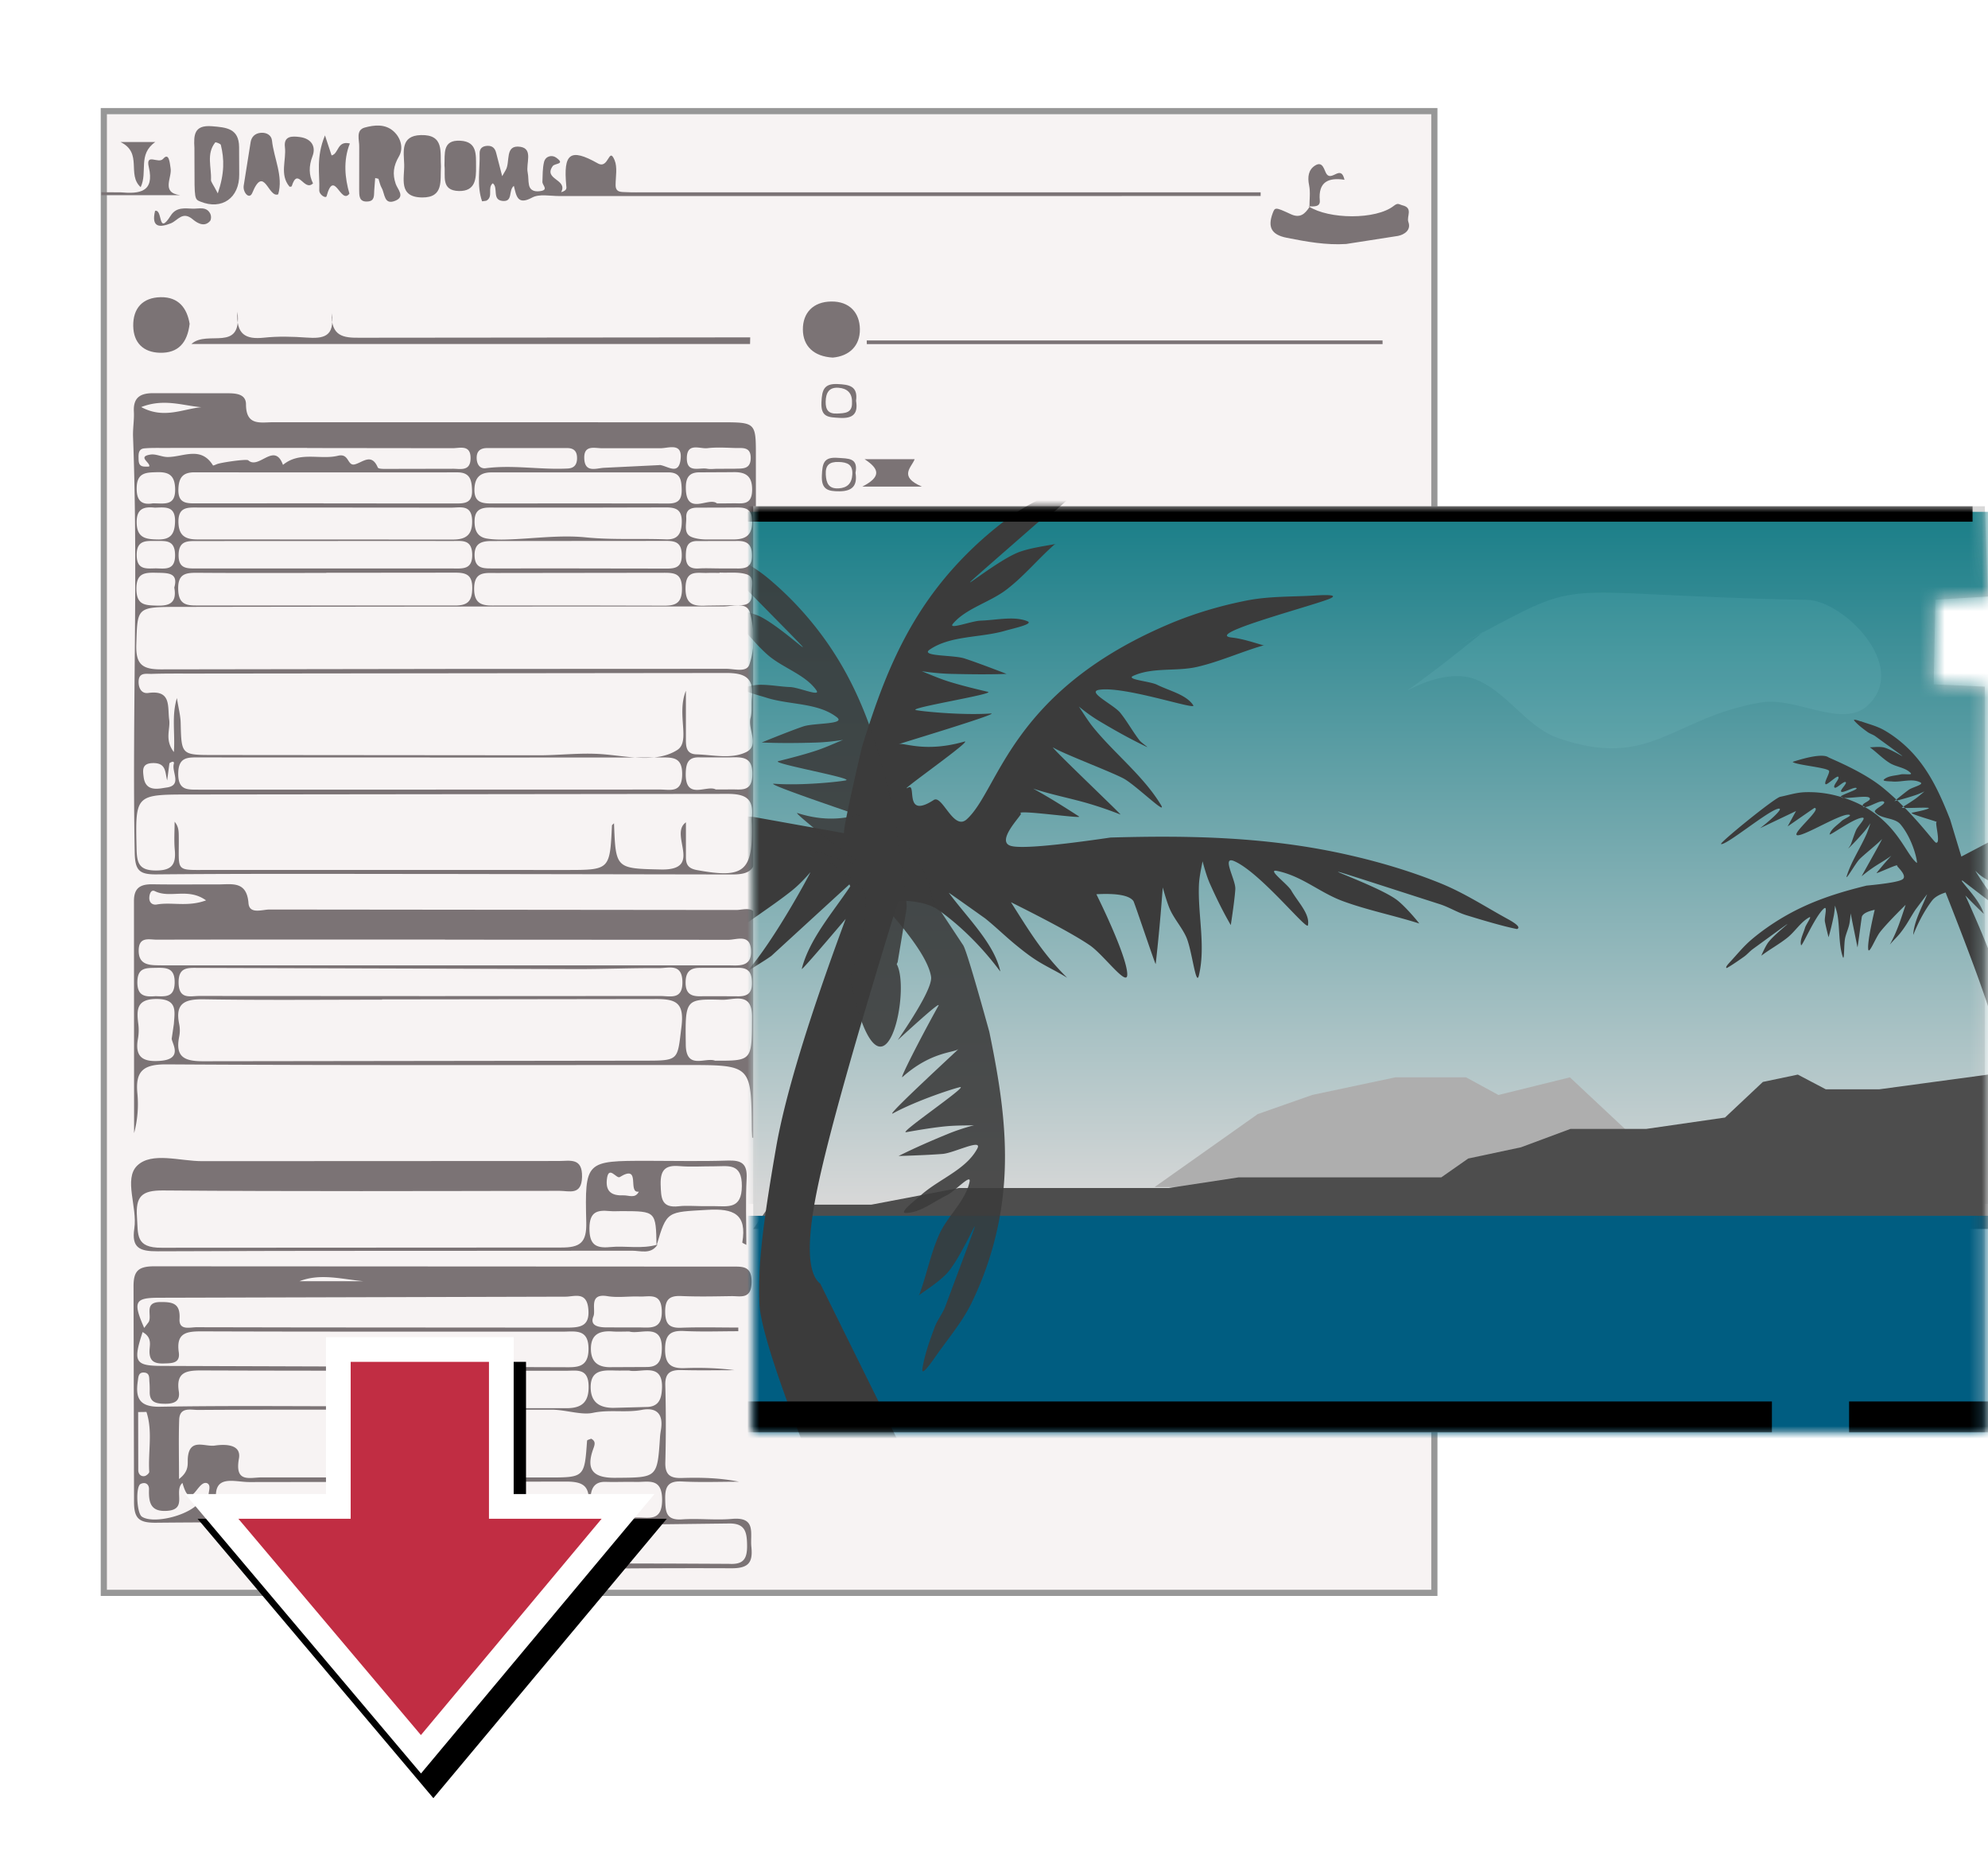 <svg xmlns="http://www.w3.org/2000/svg" xmlns:xlink="http://www.w3.org/1999/xlink" width="161" height="150" xmlns:v="https://vecta.io/nano"><style><![CDATA[.B{mask:url(#F)}]]></style><defs><filter x="-7.3%" y="-7.5%" width="114.7%" height="115.0%" id="A"><feOffset dx="2" dy="2" in="SourceAlpha"/><feGaussianBlur stdDeviation="1"/><feColorMatrix values="0 0 0 0 0 0 0 0 0 0 0 0 0 0 0 0 0 0 0.5 0" result="C"/><feMerge><feMergeNode in="C"/><feMergeNode in="SourceGraphic"/></feMerge></filter><path id="B" d="M35.6 101.29V114H47l-18.903 22.628L9 114h11.4V101.29z"/><filter x="-15.8%" y="-14.1%" width="136.8%" height="139.6%" id="C"><feOffset dx="1" dy="2" in="SourceAlpha"/><feGaussianBlur stdDeviation="2"/><feComposite in2="SourceAlpha" operator="out"/><feColorMatrix values="0 0 0 0 0 0 0 0 0 0 0 0 0 0 0 0 0 0 0.5 0"/></filter><path id="D" d="M0 0h99.74l.26 7.31-4.258.255-.14 6.86 4.138.186V75H0z"/><linearGradient x1="50%" y1="0%" x2="50%" y2="100%" id="E"><stop stop-color="#197e88" offset="0%"/><stop stop-color="#d8d8d8" offset="100%"/></linearGradient></defs><g transform="translate(6 7)" fill="none" fill-rule="evenodd"><g filter="url(#A)"><path stroke="#979797" stroke-width=".5" fill="#f7f3f3" d="M.408 0h107.755v120H.408z"/><g fill="#7b7375"><path d="M8.31 23.977c-1.496-.118-3.03-.732-4.874-.01 1.83.988 3.352.154 4.874.01h0zM5.537 54.2c-.18-.658-.054-1.452-1.22-1.398-.842.04-.75.597-.684 1.125.157 1.25 1.232.94 1.872.85 1.258-.177.39-1.25.57-1.905.052-.2-.075-.25-.353-.063l-.185 1.4zM4.61 37.03c.767.013 1.602.195 1.567-1.133-.03-1.154-.73-1.087-1.487-1.086-.82.001-1.642-.116-1.62 1.173.02 1.17.752 1.064 1.54 1.046h0zm-.056-4.915c-.86-.092-1.505.033-1.486 1.214.02 1.256.76 1.345 1.712 1.362 1.033.02 1.373-.437 1.396-1.447.03-1.28-.774-1.158-1.622-1.13h0zm1.562 6.468c.343-1.207-.51-1.176-1.4-1.196-.956-.022-1.684-.024-1.67 1.327.016 1.34.76 1.3 1.7 1.334.996.026 1.59-.236 1.368-1.466h0zm-1.742-6.817c.922-.01 1.85.253 1.81-1.188-.032-1.102-.524-1.364-1.478-1.336-.845.025-1.59.017-1.634 1.2-.04 1.062.356 1.485 1.304 1.323h0zm45.703-2.8l1.42-.005c.587-.03 1.28.092 1.3-.845.018-.972-.693-.817-1.274-.834-.743-.022-1.496-.073-2.23.014-.62.073-1.655-.486-1.67.797-.015 1.258 1.01.75 1.644.868.26.05.54.008.8.005h0zm.116 8.07l1.403.002c.73.022 1.304-.053 1.307-1.034.003-.875-.36-1.208-1.19-1.193l-3.207.006c-.84-.016-.95.474-.965 1.164-.016.77.274 1.104 1.048 1.057.533-.032 1.07-.006 1.604-.003h0zm-4.765-8.38c.656.083 1.527.863 1.688-.438.18-1.453-1.035-.886-1.687-.918h-4.64c-.593.016-1.502-.316-1.472.803.033 1.246.986.802 1.648.78l4.464-.217zm4.636 3.114l1.158-.004c.744-.05 1.664.28 1.69-1.065.022-1.22-.587-1.498-1.618-1.46l-2.62.013c-.88-.013-1.14.452-1.13 1.268.022 2.327 1.85.684 2.52 1.247h0zm-.1 23.166l1.17-.002c.827-.034 1.764.276 1.8-1.184.037-1.482-.82-1.437-1.818-1.412h-2.428c-.894-.04-1.12.387-1.15 1.222-.088 2.326 1.698.976 2.424 1.375h0zm-.537-20.246l1.81.001c.978.012 1.683-.188 1.684-1.433.001-1.28-.815-1.155-1.626-1.153l-2.818.008c-.54-.001-.927.173-.9.792.026.575-.25 1.334.468 1.6.607.225 1.314.18 1.382.187h0zm.85 2.678l-.002.03c-.335 0-.67-.01-1.004.002-.823.026-1.727-.272-1.752 1.186-.025 1.403.668 1.516 1.728 1.46l2.81-.038c.566-.013.866-.336.824-.896s.315-1.36-.415-1.598c-.675-.22-1.456-.1-2.2-.145h0zM34.897 27.286c-1.146 0-2.292-.001-3.438.001-.568.001-.88.254-.854.857.02.48.277.835.73.776 2.22-.29 4.433.14 6.65.023.474-.024.724-.276.746-.762.026-.57-.196-.895-.8-.893-1.01.002-2.022.001-3.033-.002h0zm-18.018-.01c-3.925 0-7.85-.001-11.776.001-.473 0-.95-.007-1.42.036-.448.04-.47.413-.462.75.007.33-.01.708.482.724.135.004.38.013.388-.023.072-.318-.987-.784.1-.95.436-.067.913.195 1.373.198 1.272.008 2.705-.916 3.688.684.012.02.208-.06.3-.1.27-.13 2.415-.444 2.556-.316.858.782 2.116-1.536 2.81.37 1.355-1.126 3.007-.39 4.45-.74.936-.228.738.864 1.377.695.632-.167 1.347-.933 1.848.252.063.15.63.115.962.117l5.075-.01c.608-.013 1.468.26 1.48-.844.012-1.144-.876-.818-1.468-.822l-11.776-.014zm22.023 9.76l7.077.01c.804.01 1.242-.157 1.234-1.106-.01-.925-.427-1.138-1.234-1.134l-14.127.01c-.85-.002-1.453.17-1.416 1.218.035.99.68 1.003 1.392 1.002l7.074-.002zm.06-4.927c-2.434 0-4.868.004-7.302-.003-.693-.002-1.19.186-1.223.998-.03.756.16 1.374.996 1.513.53.088 1.08.092 1.62.076 2.132-.066 4.286-.384 6.39-.173 2.17.217 4.32.078 6.476.163.954.038 1.268-.435 1.295-1.37.03-1.05-.466-1.23-1.354-1.217l-6.897.015zm.01-.34l7.092.008c.91.018 1.167-.343 1.142-1.194-.023-.775-.145-1.327-1.087-1.326l-14.32.002c-.902 0-1.35.4-1.376 1.356-.03 1.095.63 1.165 1.45 1.16l7.098-.006zm-.21 8.268l6.876.014c1.034.02 1.607-.15 1.592-1.416-.015-1.21-.616-1.252-1.518-1.247l-13.543.017c-.89 0-1.758-.138-1.77 1.25-.013 1.48.917 1.387 1.89 1.384l6.473-.002zm-20.488-3l10.367.002c.827.001 1.64.12 1.6-1.177-.044-1.173-.808-1.05-1.54-1.05-6.91-.003-13.822.001-20.733.005-.763 0-1.482-.042-1.504 1.103-.022 1.155.67 1.12 1.455 1.118l10.367-.002zm.113-4.932c-3.444 0-6.89.003-10.334-.002-.837-.002-1.627-.078-1.603 1.19.02 1.108.588 1.395 1.528 1.395l20.668.01c1.07.002 1.615-.352 1.59-1.53-.03-1.347-.967-1.05-1.716-1.055l-10.13-.008zm-.19-.346v.01l10.742.006c.755.003 1.32-.072 1.29-1.062-.026-.845-.164-1.46-1.196-1.458a8804.52 8804.52 0 0 1-21.282-.003c-.948-.002-1.276.432-1.304 1.367-.033 1.114.593 1.153 1.415 1.148L18.2 31.76zm.213 5.64c-3.443 0-6.887.016-10.33-.01-.968-.007-1.69.008-1.65 1.347.035 1.154.584 1.312 1.52 1.3l20.86.004c1.023.004 1.42-.308 1.436-1.387.017-1.188-.582-1.284-1.51-1.276l-10.33.01zm8.406 14.944c-6.226 0-12.452.004-18.678-.004-.923-.001-1.694-.058-1.704 1.313-.01 1.396.782 1.29 1.695 1.3l37.333-.01c.82 0 1.75.305 1.783-1.18s-.782-1.42-1.79-1.417l-18.638.008zm1.248-7.168l22.754-.01c.648-.002 1.64.324 1.87-.347.462-1.34.425-2.856.046-4.198-.263-.93-1.427-.502-2.184-.503-14.693-.007-29.387.012-44.08.033-3.43.005-3.334.022-3.432 3.042-.053 1.637.5 2.033 2.07 2.018l22.957-.034zm19.486 12.418L47.55 60.4c-.007.624.196.936.896 1.064 3.79.7 4.522.123 4.453-3.658-.004-.203-.03-.41-.007-.61.162-1.506-.49-1.908-1.988-1.902l-43.682.05c-4.292.005-4.26.036-4.16 4.433.026 1.128.213 1.716 1.553 1.722 1.32.005 1.648-.504 1.54-1.677-.07-.752-.013-1.515-.013-2.273.336.4.33.797.336 1.193.04 2.986-.422 2.704 2.705 2.71l28.65.004c3.556 0 3.556 0 3.727-3.6.002-.047.08-.09.167-.184.138 3.673.138 3.668 3.8 3.745 3.5.074.61-2.843 2.03-3.824h0zm-.002-10.637v3.8c-.001.627-.023 1.308.844 1.336 1.348.042 2.804.402 4.014-.17 1.153-.547.13-1.847.38-2.787.136-.5.048-1.076.106-1.612.172-1.58-.493-2.025-2.08-2.02L7.54 45.55c-1.083 0-2.167-.01-3.25.025-.427.014-1.032-.152-1.064.586-.023.53.212 1.04.784.96 1.896-.263 1.546 1.116 1.693 2.173.107.767-.393 1.605.378 2.613.114-1.565-.2-2.873.245-4.372.133.84.292 1.42.306 2.005.062 2.603.047 2.605 2.706 2.606l26.2.023c1.724.01 3.428-.22 5.175-.094 2.054.148 4.413.76 6.138-.338 1.088-.693-.075-2.866.692-4.784h0zM27.853 61.78c-7.723 0-15.447-.036-23.17.033-1.4.013-1.745-.308-1.773-1.764-.212-11.225.293-22.453-.135-33.676-.026-.675.103-1.356.067-2.03-.064-1.2.578-1.515 1.63-1.5l5.894.006c.708-.002 1.556.037 1.556.9.002 1.773 1.19 1.445 2.23 1.446l36.167.005c2.93 0 2.9-.01 2.896 2.853l.015 31.717c.01 1.568-.36 2.07-2.005 2.05l-23.372-.04z"/><path d="M16.258 94.76h5.16c-1.735-.16-3.466-.66-5.16 0m-12.4 10.588l-.67.01.01 4.716c.003.28.193.527.512.47.148-.027.384-.236.377-.35-.105-1.613.295-3.27-.228-4.847m38.916-6.844l1.005.001c.954.02 1.857.16 1.814-1.358-.042-1.486-1.003-1.113-1.8-1.144-.87-.033-1.76.11-2.6-.03-1.56-.258-.912 1.09-1.134 1.63-.333.806.478.902 1.116.9l1.61.002m.15 3.49c-.498 0-.835.01-1.17-.002-.998-.032-1.946-.013-1.93 1.38.015 1.223.75 1.643 1.833 1.646l2.818-.075c.67-.053 1.013-.417 1.098-1.176.294-2.613-1.665-1.528-2.65-1.775m.03-3.156c-.54 0-.947.025-1.35-.005-1.013-.075-1.75.195-1.76 1.376-.01 1.113.598 1.552 1.667 1.516l2.83-.013c.818.005 1.163-.344 1.232-1.207.2-2.487-1.67-1.4-2.62-1.666m-.423 15.066l.93-.002c.984-.056 2.15.424 2.15-1.434-.001-1.838-1.14-1.424-2.142-1.45-.806-.022-1.614.022-2.42-.006-.887-.03-1.186.49-1.228 1.25-.132 2.396 1.702 1.417 2.7 1.642m4.254 3.727l4.24.02c1.164.07 1.49-.37 1.478-1.5-.013-1.118-.176-1.802-1.507-1.767l-8.478.102c-2.022.04-.227 1.67-.945 2.453-.52.567.483.674.972.682l4.24.01M3.678 98.545l.364-.48c.293-.543-.416-1.605.933-1.617 1.01-.01 1.64.098 1.565 1.373-.055.963.856.662 1.387.668l8.74.016 21.14.014c1.154.005 2.004-.06 1.83-1.588-.156-1.356-1.143-.918-1.84-.918L4.874 96.1c-1.948.004-2.133.305-1.196 2.447m4.605 13.936c.194 1.003.683 1.467 1.643 1.463l28.464-.03c.817.001 1.19-.22 1.27-1.122.135-1.47-.464-1.814-1.846-1.805l-25.618.038c-1.25.003-3.03-.712-2.66 1.67-1.276-.134-.17-1.282-.762-1.577-.806-.297-1.304 2.42-1.998-.024-.737.654.44 2.12-1.196 2.258-1.396.117-1.545-.672-1.513-1.743.012-.406-.296-.62-.678-.43-.42.2-.316 2.366.1 2.648.95.642 4.077-.127 4.792-1.347m-4.73-13.608c-.8 2.446-.62 2.74 1.61 2.748l32.452.104c1.036.003 2.045.106 2.048-1.482.003-1.653-1.085-1.4-2.072-1.4-9.737-.005-19.474.012-29.21-.022-1.25-.004-2.134.096-1.9 1.7.127.91-.582.88-1.21.9-.7.02-1.168-.132-1.162-.992.004-.484.24-1.1-.546-1.544m17.65 6.004v.152l16.664.003c1.247.002 1.83-.49 1.793-1.836-.038-1.432-.983-1.197-1.826-1.197-9.822-.008-19.644.01-29.467-.026-1.26-.005-2.14.11-1.895 1.696.13.836-.422 1.012-1.13 1.003-.67-.008-1.235-.09-1.226-.95.003-.27.001-.543-.023-.812-.028-.315.048-.73-.424-.765-.48-.037-.47.373-.518.695-.202 1.386.138 2.102 1.8 2.073 5.415-.095 10.832-.036 16.248-.036M6.5 110.78c.862-.664.67-1.238.713-1.723.14-1.628 1.39-.867 2.18-.984.873-.13 2.164-.104 1.957 1.05-.36 2.007.886 1.526 1.866 1.527l23.148.007c2.973 0 2.97 0 3.18-2.978.004-.063.213-.11.33-.163.4.204.293.49.17.828-.602 1.67-.036 2.35 1.768 2.34 3.42-.025 3.42.038 3.64-3.304.013-.202.046-.402.078-.602.198-1.238-.325-1.83-1.563-1.595-1.307.247-2.614-.047-3.97.242-.918.196-2.188-.256-3.316-.258l-15.838-.002c-4.264.001-8.528-.007-12.792.022-.604.004-1.5-.272-1.54.792-.052 1.494-.013 2.99-.013 4.803m45.294-11.97c-1.47 0-2.943.056-4.41-.018-1.148-.058-1.523.36-1.52 1.51.002 1.193.497 1.536 1.583 1.497 1.35-.05 2.704-.01 4.057.167-1.422 0-2.845.03-4.266-.01-.89-.025-1.387.18-1.356 1.226a116.7 116.7 0 0 1 .002 6.257c-.025 1.002.402 1.286 1.33 1.257 1.545-.048 3.093-.013 4.64.302-1.543 0-3.1.06-4.63-.02-1.117-.058-1.373.42-1.35 1.43.024.975.024 1.733 1.36 1.64 1.347-.094 2.716.08 4.06-.04 1.987-.176 1.447 1.2 1.558 2.26.132 1.254-.206 1.747-1.62 1.74-6.496-.028-12.994.036-19.49.162-1.575.03-2.307-.422-2.018-2.048.283-1.598-.49-1.88-1.933-1.868-7.72.065-15.44-.01-23.158.065-1.44.014-1.792-.386-1.776-1.798l-.04-17.248c-.016-1.284.313-1.723 1.68-1.72l46.722.023c.937-.001 1.686-.076 1.652 1.3-.033 1.377-.9 1.08-1.645 1.092-1.354.02-2.7.052-4.062-.008-.962-.043-1.298.3-1.292 1.27.007.955.296 1.335 1.277 1.298 1.547-.058 3.097-.015 4.645-.015v.287"/><path d="M8.687 63.918c-1.467-1.05-2.902-.134-4.14-.744-.3-.15-.43.184-.453.48-.036.448.253.66.604.598 1.218-.216 2.493.218 3.99-.334m-4.046 7.76c.804.032 1.473.08 1.502-1.07.03-1.248-.678-1.24-1.543-1.224-.77.015-1.445-.03-1.475 1.1-.033 1.244.687 1.258 1.516 1.19m45.573.007l1.41.004c.762.03 1.28-.118 1.274-1.08-.006-.847-.277-1.248-1.155-1.222l-3.024.003c-.838-.016-1.196.328-1.196 1.202 0 .945.51 1.122 1.278 1.095l1.41-.003m-44.3 3.395l.17-1.16c.067-1 .303-1.99-1.354-2.01-1.685-.02-1.676.867-1.524 2.055a4.02 4.02 0 0 1-.036 1.185c-.262 1.5.442 1.873 1.805 1.77 1.98-.148.853-1.54.938-1.842m44.018 1.83c3.013.004 2.96.004 2.976-3.564.008-2.055-1.47-1.344-2.43-1.37-3.002-.083-2.984-.036-2.936 3.644.028 2.09 1.632.96 2.4 1.3M26.814 71.67l18.652-.007c.813-.002 1.83.345 1.8-1.16s-1.103-1.092-1.876-1.098c-2.228-.015-4.456.082-6.684.078l-30.662-.096c-.842-.002-1.598-.077-1.58 1.207.02 1.383.946 1.064 1.678 1.066l18.682.01m1.215-4.58c-7.784 0-15.568-.006-23.35.01-.605.001-1.438-.277-1.457.856-.018 1.064.666 1.203 1.468 1.218.8.016 1.62.006 2.43.007h43.834c.824-.001 1.925.19 1.862-1.21-.062-1.378-1.175-.857-1.84-.86L28.03 67.1m-5.09 4.86c-4.808 0-9.617.05-14.423-.03-1.52-.024-2.357.29-2.006 2.002a2.54 2.54 0 0 1 .006.997c-.343 1.667.393 2.025 1.965 2.018L44.18 76.9c2.853 0 2.67-.024 3.01-2.756.246-1.986-.484-2.25-2.176-2.234l-22.073.03m29.978 11.2c-.012-.233-.03-.467-.033-.7-.044-5.2-.044-5.187-5.342-5.187-14.015-.001-28.03.033-42.044-.053-1.865-.012-2.55.515-2.374 2.342.102 1.068.02 2.154-.267 3.23l-.01-18.796c-.004-1.11.562-1.376 1.527-1.36 1.76.03 3.52.003 5.28.01 1.118.003 2.326-.308 2.468 1.518.072.928 1.11.513 1.708.515l37.777.038c.628.004 1.64-.434 1.64.843l.004 17.598-.334.003"/><path d="M42.183 86.33c-.267.147-.912-1.023-1.038.208-.107 1.044.49 1.303 1.347 1.27.427-.017.95.29 1.246-.3-.97.166.24-2.293-1.555-1.176m6.62 2.35h1.013c1.134.003 2.25.27 2.263-1.622.013-1.912-1.127-1.6-2.242-1.604-.945-.004-1.896.063-2.834-.017-1.164-.1-1.53.36-1.5 1.502.036 1.055.036 1.92 1.47 1.75.6-.07 1.214-.012 1.822-.01m-3.557 3.137c-.533.793-1.355.472-2.05.473-12.804.02-25.608-.01-38.41.047-1.446.006-2.142-.25-1.9-1.85.26-1.73-.875-4.01.232-5.086 1.174-1.143 3.476-.356 5.28-.363l28.86-.013c.898 0 1.927-.3 1.887 1.294-.038 1.524-1.05 1.12-1.83 1.122-10.704.018-21.408.054-32.11-.03-1.736-.014-2.22.496-2.103 2.162.1 1.405-.147 2.5 2.013 2.477l32.312-.017c1.582.01 2.098-.404 2.06-2.033-.12-4.987-.056-4.99 4.962-4.99 2.168 0 4.338.053 6.503-.02 1.11-.037 1.588.246 1.523 1.453-.094 1.752-.024 3.513-.024 5.373-.197-.11-.333-.16-.328-.186.393-2.31-.695-2.775-2.813-2.65-3.287.193-3.295.05-4.133 2.903-.05-2.79-.05-2.79-2.796-2.8-.34 0-.68.027-1.016-.005-1.017-.098-1.606.08-1.62 1.368-.013 1.318.48 1.667 1.666 1.55 1.273-.125 2.57.18 3.835-.2"/><path d="M94.1 6.874h-2.133c-18.225 0-36.45-.001-54.676.003-.742 0-1.616-.193-2.2.125-1.21.657-1.277-.176-1.475-.95-.463.364-.048 1.293-.898 1.223-.902-.075-.335-1.07-.81-1.433-.456.37.057 1.075-.498 1.4-.05.03-.124.023-.367.062-.447-1.267-.16-2.596-.2-3.89-.01-.396.24-.592.64-.604.41-.013.608.208.7.574l.487 1.884.275-.478c.41-.653-.108-2.1 1.204-1.9 1.05.17.43 1.357.586 2.082.07.328.036.678.105 1.006.113.528.57.558.962.492.635-.107.115-.48.126-.742.022-.535.007-1.085.13-1.6.12-.495.644-.607.98-.366.784.562-.097.44-.276.69-.782 1.102 1.254 1.056.682 2.114.498-.146.433-.335.415-.535-.24-2.587.293-3.077 2.556-1.8.898.503.882-1.4 1.358-.26.243.58.084 1.337.082 2.013 0 .62.46.557.84.577.54.028 1.084.014 1.626.014h49.774l-.002.306"/><path d="M7.5 18.86c1.293-1.185 4.124.748 3.73-2.616-.13 1.858.68 2.26 2.146 2.103 1.14-.122 2.306-.09 3.452-.008 1.315.093 2.33-.028 2.025-1.97-.036 1.874.942 2 2.303 1.983l31.6-.03-.012.538H7.5z"/><path d="M62.194 18.572h41.773l.003.297H62.198l-.004-.297z"/><path d="M62.638 84.407h41.33l.002.376H62.64l-.002-.376"/><path d="M103.97 46.6H62.71v-.39h41.26l.001.39"/><path d="M97.988 7.715c1.634 1.056 5.444 1.093 6.888-.043.353-.278.423-.113.704-.044.89.216.316.9.478 1.348.24.652-.32 1.026-.84 1.13l-4.196.653c-1.618.106-3.222-.185-4.82-.503-1.216-.242-1.55-.84-1.144-1.96.2-.522.19-.547 1.494.056.742.343 1.133-.036 1.494-.582l-.058-.057z"/><path d="M103.384 53.32H58.918l-.001-.277h44.413l.053.277"/><path d="M59.397 86.742h43.954v.16H59.397v-.16"/><path d="M61.08 48.52h42.152v.137H61.086l-.007-.137"/><path d="M9.638 6.66c.553-1.627.527-2.77.248-3.923-.025-.104-.427-.24-.455-.203-.74.932-.292 2.015-.344 3.037-.008.16.16.33.55 1.09M7.75 4.378l-.005-1.41c-.062-1.023-.037-1.862 1.416-1.745 1.167.094 2.19.173 2.202 1.684l.01 2.215c.024 1.907-1.404 2.912-3.14 2.207-.484-.197-.484-.197-.483-2.95"/><path d="M59.442 19.96c-1.534-.09-2.413-.924-2.42-2.276s.836-2.247 2.297-2.265c1.48-.018 2.303.905 2.32 2.238.018 1.353-.863 2.187-2.198 2.303"/><path d="M22.384 5.428l-.076.99c-.03.4.053.863-.527.9-.726.06-.686-.496-.693-.96l.004-3.45c.023-.555-.316-1.372.454-1.58.752-.204 1.636-.312 2.32.297.62.553.817 1.403.447 2.035-.453.773-.54 1.43-.264 2.237.15.438.782 1.022-.028 1.358-.932.387-.846-.574-1.11-1.032-.128-.224-.176-.494-.26-.743l-.27-.064"/><path d="M61.94 83.878c-.12 1.4-.945 2.28-2.3 2.262-1.35-.018-2.262-.88-2.258-2.32.004-1.45.95-2.282 2.29-2.28 1.353.002 2.2.864 2.278 2.337"/><path d="M59.637 43.345c1.414.153 2.296.873 2.278 2.315-.018 1.42-.88 2.292-2.273 2.277-1.376-.015-2.267-.876-2.264-2.295.002-1.427.902-2.143 2.26-2.296"/><path d="M4.965 19.57c-1.356-.03-2.15-.805-2.175-2.165-.025-1.446.77-2.308 2.22-2.336 1.47-.028 2.14.908 2.347 2.153-.18 1.55-.934 2.38-2.393 2.347z"/><path d="M27.71 4.502c-.073 1.1.253 2.504-1.52 2.49-1.967-.017-1.423-1.578-1.456-2.676-.03-1.013-.322-2.33 1.353-2.376 1.928-.052 1.542 1.423 1.624 2.562"/><path d="M14.533 6.736c-.803.34-1.143-2.45-2.1-.117-.238.58-.77-.03-.698-.57l.566-3.56c.077-.42.364-.697.83-.734.476-.037.852.207.896.622.155 1.46.927 2.88.505 4.36"/><path d="M27.995 4.413c.047-.964-.193-2.104 1.298-2.016 1.368.08 1.25 1.152 1.26 2.095.01.99-.04 2-1.387 1.978-1.482-.035-1.07-1.238-1.17-2.058"/><path d="M97.545 103.572c2.134-1.843 4.494-1.906 6.908-2.28-1.05 1.783-3.268 2.513-6.908 2.28"/><path d="M61.84 30.407c1.554-.8 1.38-1.435.18-2.217h4.054c-.254.673-1.33 1.396.584 2.217H61.84z"/><path d="M17.35 5.853c-.733.704-1.225-1.39-1.724.232-.008.027-.163.053-.185.027-.814-.98-.24-2.13-.367-3.198-.112-.936.612-.893 1.21-.815.906.12 1.338.74 1.02 1.562-.31.805-.287 1.532.047 2.19"/><path d="M18.318 1.962l.536 1.624c.59-.127.432-1.216 1.48-.967-.56 1.402-.39 2.84-.036 4.062-.698.95-1.233-2.077-1.85.21-.054.2-.61-.107-.592-.502.054-1.29-.287-2.622.464-4.427"/><path d="M6.584 6.806H.208v-.237l1.57.008c1.502.132 2.747-.003 2.274-2.04-.28-1.2.774-.23 1.162-.676.483-.558.534.356.6.75.146.77-.808 1.975.76 2.194"/><path d="M61.77 37.977l1.76.31 2.894.786c-2.006 1.442-4.2.87-4.645-1.093l-.008-.003z"/><path d="M4.557 8.077c.65-.162.197 2.08 1.27.382.447-.708 1.147-.582 1.782-.56.496.018 1.132-.215 1.433.436.072.156.07.448-.032.564-.502.582-1.156.067-1.408-.143-.822-.684-1.2.096-1.75.323-.926.376-1.62.345-1.293-1.002"/><path d="M98.046 7.77c-.002-.592.09-1.202-.028-1.77-.137-.667-.056-1.255.486-1.595.644-.404.735.41.927.684.433.622 1.167-.8 1.454.47-1.3-.2-2.137.167-2 1.683.052.542-.512.48-.908.47l.06.057"/><path d="M61.777 37.98c.545-1.087 3.536-1.83 4.407-1.068.163.143.282.493.23.697-.14.534-.43.154-.73.093-1.32-.27-2.642-.292-3.913.275"/><path d="M1.764 2.503h2.81C3.14 3.51 3.98 4.914 3.393 6.158c-1.14-1.028.192-2.762-1.63-3.654"/><path d="M59.916 30.552c.7-.04 1.067-.4 1.11-1.12.05-.81-.397-.995-1.096-1.018-.748-.025-1.094.24-1.053 1.023.036.69.237 1.162 1.037 1.113m1.37-1.26c.162 1.018-.227 1.487-1.29 1.5-.94.004-1.492-.135-1.433-1.302.047-.94.13-1.496 1.283-1.408.864.066 1.67-.02 1.44 1.22"/><path d="M59.927 36.952c-.857.005-1 .517-1.046 1.185-.044.813.366 1.034 1.087.985.567-.038 1.048-.11 1.055-.856.007-.805-.377-1.22-1.096-1.314m1.35 1.113c.155.973-.112 1.475-1.156 1.362-.758-.082-1.616.236-1.562-1.122.038-.958.16-1.554 1.265-1.473.827.06 1.732.015 1.452 1.234"/><path d="M61 23.574c.022-.746-.398-1.118-1.083-1.17-.777-.06-1.036.407-1.05 1.124-.012.66.225.998.925.964.628-.03 1.25-.026 1.207-.916m.33-.113c.174 1.036-.237 1.448-1.334 1.38-.886-.055-1.53-.03-1.47-1.268.047-.987.193-1.526 1.32-1.472.922.044 1.65.16 1.483 1.36"/></g></g><use fill="#000" filter="url(#C)" xlink:href="#B"/><path stroke="#fff" stroke-width="2" d="M34.6 102.29V115h10.262l-16.77 20.073L11.152 115H21.4V102.29h13.2z" stroke-linejoin="square" fill="#c12d43"/><g transform="translate(55 34)"><mask id="F" fill="#fff"><use xlink:href="#D"/></mask><use fill="#d8d8d8" xlink:href="#D"/><path fill="url(#E)" d="M-.45.45h102.517v56.046H-.45z" class="B"/><path fill="#aeaeae" transform="matrix(-1 0 0 1 105 0)" d="M32.5 52.207l6.36-5.957 5.788 1.428 2.62-1.428h5.735l6.733 1.428 4.407 1.55 8.355 5.91H39.08z" class="B"/><path fill="#4d4d4d" transform="matrix(-1 0 0 1 100 0)" d="M0 46.028l8.796 1.19h4.344l2.262-1.19 2.83.594 3.067 2.884 6.37.92h6.147l4.007 1.49 4.275.91 2.18 1.526h16.42l5.662.862h16.986l7.078 1.346h8.194l1.382 1.97H0z" class="B"/><path d="M56.78 11.445c11.537-6.074 6.274-4.31 28.596-3.86 2.867.057 8.228 5.298 4.94 8.498-2.064 2.008-5.828-.678-8.68-.198-7.207 1.21-8.95 5.505-16.444 2.89-2.616-.913-4.176-3.822-6.774-4.784-4.095-1.516-10.157 5.024.745-3.844" fill="#a7eff6" opacity=".28" class="B"/><path fill="#005d81" d="M-.45 57.463h102.517v18.36H-.45z" class="B"/><g fill="#3b3b3b" class="B"><path d="M-2.915 2.664C-1.084 3 .82 3.15 2.557 3.71A29.6 29.6 0 0 1 8.32 6.283c5.2 3.025 8.44 7.16 11.494 11.486 2.293 3.79 3.47 5.85 3.533 6.176l6.506-3.486c7.513-3.242 13.42-5.024 17.718-5.347 2.2-.165 4.443-.137 6.627.125 1.805.217 3.498.823 5.23 1.28 1.215.384 1.647.6 1.295.647-1.254.17-2.544.138-3.817.1-.68-.02-1.33-.247-2-.27l-2.214-.072c-10.373-.34-2.588-.13-.575.782.83.376 2.64.95 3.372 1.44-6.76-.752-10.722-1.068-11.886-.948-.744.077 1.073.803 1.57 1.268l.015.014c.817.8 2.018 1.496 2.28 2.5.13.496-1.19-.326-1.76-.627l-.035-.018c-1.75-.906-3.022-2.6-5.08-2.91-1.02-.155.77 1.52 1.066 2.304.323.854 1.372 3.465 1.172 3.275-1.06-1.007-3.806-4.178-4.156-4.72 2.13 4.623 3.398 7.803 3.805 9.54.255 1.087-1.34-1.95-2.13-2.863-.62-.718-1.487-1.293-2.094-2.018-.414-.494-.79-1.008-1.137-1.535l-.026-.04 2.303 6.566c.046.136-1.656-1.464-2.396-1.973-1.213-.834-2.54-1.563-3.732-2.416 2.864 3.274 4.442 5.262 4.735 5.962l.017.043c.38.984-2.204-1.12-3.383-1.565-1.883-.712-3.895-1.198-5.784-1.9-.693-.258-1.33-.605-1.94-.972-.114-.068 4.423 4.318 7.432 6.1l.036.02-.01-.004c-.767-.252-1.586-.403-2.357-.648l-7.803-3.558c-.003.06-.01.117-.015.175 2.042 1.603 4.482 3.052 5.8 5.143.076.12-1.468-.796-4.634-2.752 5.407 6.832 9.104 12.126 11.09 15.882l.2.38c3.242 6.15 4.236 8.608 4.98 11.205.506 1.767.506 6.58 0 14.436h-7.29l2.108-14.436c.738-1.104.025-3.56-2.14-7.373-2.09-3.68-6.576-10.412-13.462-20.196-1.397.485-2.346 1.062-2.845 1.732-2.304 3.092-3.227 6.38-3.236 6.286-.23-2.28 1.18-4.908 2-7.344.01-.034-.71.928-2.162 2.886-.612.934-1.098 1.878-1.7 2.813-.366.57-.744 1.14-1.2 1.695-.545.664-1.22 1.294-1.79 1.95l-.137.16.045-.088c1.26-2.457 1.743-4.612 2.392-7.136-2.53 2.486-4.197 4.252-5 5.298-.815 1.06-1.8 4.104-2.134 3.223-.35-.923-.05-4.202.355-6.998-1.62.432-2.514.917-2.683 1.453-.046.147-.087 5.525-.14 5.408a152.36 152.36 0 0 1-2.252-5.218l-.208-.5c.033.795.034 1.386.003 1.774-.068.864-.49 1.8-.575 2.67-.11 1.106.52 4.1-.008 3.236-1.267-2.075-1.424-4.675-2.264-6.956-.21-.567-.515-1.088-.805-1.616l-.07-.13c.042.832.04 1.452-.002 1.86-.13 1.24-.303 2.493-.577 3.762-.636-1.267-1.052-2.154-1.25-2.66-.272-.698.255-2.947-.615-2.18-1.73 1.53-3.848 7.183-4.07 6.79-.462-.817.195-2.052.41-3.1.125-.6 1.387-2.306.6-1.863-1.804 1.03-2.723 2.722-4.298 3.965-1.655 1.307-3.594 2.392-5.33 3.64-.03.022.577-1.554 1.107-2.34 1.367-2.026 9.566-7.826-3.182 1.372-.636.46-1.1 1.033-1.738 1.49-1.646 1.16-2.84 1.945-3.583 2.354-.304-.016-.15-.35.46-1l.058-.062c1.383-1.465 2.6-3 4.222-4.37 1.9-1.6 4.043-3.09 6.272-4.424C-9.3 34.85-3.243 32.762 2.928 30.95c4.548-.775 7.17-1.387 7.865-1.837 1.156-.746-1.656-2.13-1.562-2.25.415-.528-4.645 1.975-4.407 1.68 1.032-1.275 1.926-2.32 2.682-3.132l.157-.168-.032.024c-1.237.912-2.642 1.674-3.918 2.552-.74.51-1.448 1.048-2.127 1.607-.124.102 3.903-7.324 3.49-6.83-.607.725-4.092 3.506-4.713 4.223-.79.914-2.385 3.95-2.13 2.863.61-2.606 2.225-5.005 3.225-7.536.24-.606.397-1.23.565-1.85l.062-.226-.046.072c-.35.543-.738 1.074-1.177 1.576-.942 1.077-1.92 2.138-2.98 3.145l-.017.016c-.15.134.316-.462.398-.69.307-.858.468-1.746.79-2.6.297-.783 2.087-2.458 1.066-2.304-2.033.308-7.002 4.042-6.875 3.557.258-.986 1.422-1.676 2.237-2.458l.043-.042C-4 19.88-2.137 19.14-2.89 19.062c-1.746-.18-3.403.764-5.154.914-1.84.157-3.704-.055-5.553 0-.033.001-.076.016-.12.037l-.024.012.082-.055c.73-.49 1.426-1.022 2.257-1.398 2.142-.97-7.45-.384-8.616-.542-.547-.074-.092-.288 1.15-.61 1.783-.46 3.52-1.095 5.375-1.318 2.184-.263 4.43-.32 6.627-.125 13.912 1.237 17.2 8.54 20.417 9.972 1.317.586 1.252-2.53 2.054-2.315 2.847.76.848-1.743 1.65-1.598 1.288.232-6.345-2.104-5.462-2.135 3.254-.115 4.61-1.41 5.083-1.44.646-.042-8.79.18-7.822-.064 2.357-.596 5.36-1.94 5.675-2.136.59-.37-6.597.758-5.998.394.913-.554 1.82-1.114 2.678-1.715.602-.423 1.146-.893 1.698-1.358l.2-.17-.087.043c-.657.324-1.337.622-2.042.875-1.425.5-2.867.995-4.34 1.413 1.36-1.103 2.318-1.855 2.876-2.256.768-.55 3.4-1.263 2.424-1.543-1.945-.56-4.116.35-6.187.437l-.162.006c-.71.032-2.303.188-1.875-.176.868-.74 2.317-.86 3.53-1.202l.065-.018c.712-.206 2.793-.087 2.2-.457-1.38-.86-3.418-.722-5.017-1.302-1.68-.6-3.14-1.545-4.76-2.247-.028-.012-.073-.017-.124-.017h-.033l.106-.014c.948-.124 1.893-.3 2.85-.285 2.47.036 10.023 3.392-1.925-1.737-.597-.256-1.305-.324-1.9-.583l-.358-.156C-2.45 3.76-3.44 3.304-4.3 2.72c-.416-.28.098-.284 1.34-.064l.045.008z" transform="matrix(-.951 .309 .309 .951 22.157 -3.509)"/><path d="M88.01 18.076c.657.15 1.34.225 1.963.485.734.306 1.43.716 2.068 1.195 1.87 1.404 3.03 3.325 4.124 5.333l1.268 2.868 2.335-1.618c2.696-1.505 4.815-2.333 6.357-2.483.79-.077 1.594-.064 2.378.058.648.1 1.255.382 1.877.594.436.178.59.278.465.3-.45.08-.913.064-1.37.047-.244-.01-.478-.115-.72-.125l-.795-.033c-3.722-.158-.93-.06-.206.363.298.174.947.44 1.2.668l-4.265-.44c-.267.036.385.373.564.59l.005.007c.293.37.724.694.818 1.16.047.23-.427-.15-.632-.29l-.013-.01c-.628-.42-1.084-1.207-1.823-1.352-.366-.072.276.706.382 1.07l.42 1.52a26.06 26.06 0 0 1-1.491-2.192l1.365 4.43c.09.505-.48-.905-.764-1.33-.223-.333-.534-.6-.752-.937-.15-.23-.284-.468-.408-.713l-.01-.018.826 3.048c.016.063-.594-.68-.86-.916l-1.34-1.122 1.7 2.768.006.02c.136.457-.79-.52-1.214-.727-.676-.33-1.398-.556-2.075-.883-.25-.12-.478-.28-.696-.45-.04-.032 1.587 2.005 2.667 2.837l.013.01-.004-.002c-.275-.117-.57-.187-.846-.3l-2.8-1.652-.006.08c.733.744 1.608 1.417 2.08 2.388.027.056-.527-.37-1.663-1.278 1.94 3.172 3.267 5.63 3.98 7.374l1.04 5.915c.265-.512-1.03-2.19-1.807-3.958-.75-1.71-2.36-4.834-4.83-9.377-.5.225-.842.493-1.02.804-.827 1.436-1.158 2.962-1.16 2.92-.083-1.06.423-2.28.714-3.4.004-.016-.255.43-.776 1.34-.22.434-.394.872-.6 1.306a8.53 8.53 0 0 1-.43.787c-.196.308-.438.6-.643.906l-.05.075.016-.04c.452-1.14.625-2.14.858-3.313-.908 1.154-1.506 1.974-1.794 2.46-.292.492-.646 1.905-.766 1.496-.126-.428-.018-1.95.127-3.25-.58.2-.902.426-.963.675-.017.068-.03 2.565-.05 2.51l-.808-2.423-.074-.237c.012.37.012.644.001.824-.024.4-.176.836-.206 1.24-.04.513.187 1.904-.003 1.502-.455-.963-.51-2.17-.812-3.23-.075-.263-.185-.505-.29-.75l-.025-.06c.015.386.015.674-.001.864-.047.576-.11 1.157-.207 1.747-.228-.588-.378-1-.45-1.236-.098-.324.092-1.368-.22-1.012-.62.7-1.38 3.335-1.46 3.153-.166-.38.07-.953.148-1.44.045-.283.498-1.07.22-.865-.647.478-.977 1.264-1.542 1.84-.594.607-1.3 1.11-1.913 1.7-.01.01.207-.722.397-1.086.49-.94 3.432-3.634-1.142.637-.228.213-.395.48-.624.692-.59.54-1.02.903-1.286 1.093-.11-.008-.054-.162.165-.465l.02-.03c.496-.68.933-1.398 1.515-2.03.685-.743 1.45-1.434 2.25-2.054 2.08-1.612 4.25-2.58 6.464-3.423 1.632-.36 2.573-.644 2.822-.853.415-.346-.594-.988-.56-1.044.15-.245-1.667.917-1.58.78.37-.592.69-1.077.962-1.454l.056-.078-.01.01c-.444.424-.948.777-1.406 1.185-.266.236-.52.486-.763.746-.044.047 1.4-3.4 1.252-3.17-.218.337-1.412 1.544-1.635 1.878-.284.424-.912 1.917-.82 1.413.22-1.2.798-2.324 1.157-3.5.086-.28.142-.57.203-.86l.022-.105-.017.034c-.126.252-.265.5-.422.732-.338.5-.69.992-1.07 1.46l-.006.007c-.054.062.113-.214.143-.32.1-.398.168-.81.284-1.207.106-.364.75-1.14.382-1.07-.73.143-2.512 1.877-2.467 1.65.093-.458.5-.778.803-1.14l.016-.02c.17-.216.84-.56.57-.595-.627-.084-3.3 2.086-3.94 2.155-.66.073 1.74-2.39 1.075-2.363-.012 0-1.957 1.74-1.973 1.75l.522-1.317-2.73 1.74c.262-.227 1.974-2.035 1.23-1.734-.85.344-3.777 3.458-4.195 3.385-.196-.034 3.832-4.227 4.278-4.376.64-.214 1.263-.508 1.93-.612a8.91 8.91 0 0 1 2.378-.058c2.383.274 3.897 1.2 4.955 2.145 1.158 1.045 1.768 2.137 2.37 2.485.093.054-.46-1.77-1.687-2.93-.55-.52-1.644-.212-2.174-.747-.184-.185.82-.734.624-.9-.273-.23-1.373.81-1.635.583-.278-.24.713-.55.416-.773-.27-.204-2.052.428-2.3.226-.155-.126 1.33-.75 1.175-.87-.176-.137-1.03.566-1.2.432-.13-.102.404-.705.278-.802-.163-.126-.7.662-.854.54-.183-.145.368-.767.193-.902-.13-.1-.826.816-.948.718-.166-.134.286-1 .135-1.12-.286-.23-2.77-.133-2.997-.344 2.353-1.097 2.764-.742 2.846-.714.403.14 2.932.816 4.63 1.882 2.61 1.637 4.65 3.863 4.823 3.904.462.108-.306-1.646-.136-1.66.232-.02-2.412-.396-2.066-.51.846-.277 1.183-.42 1.295-.512.212-.172-2.367.352-2.152.183a17.6 17.6 0 0 0 .961-.796c.216-.196.41-.415.61-.63l.072-.078-.03.02c-.236.15-.48.29-.733.406a20.55 20.55 0 0 1-1.557.656c.488-.512.832-.86 1.032-1.047.275-.256 1.22-.586.87-.717-.698-.26-1.477.162-2.22.203h-.058c-.255.015-.826.087-.673-.082.31-.344.83-.4 1.266-.558l.023-.01c.255-.096 1.002-.04.79-.212-.495-.4-1.227-.335-1.8-.605-.603-.283-1.126-.718-1.708-1.043a.1.1 0 0 0-.044-.008h-.012l.038-.006c.34-.057.68-.14 1.023-.132.887.017 3.597 1.575-.69-.806-.214-.12-.468-.15-.682-.27l-.13-.072c-.357-.202-.713-.414-1.02-.685-.15-.13.035-.132.48-.03l.016.004z" transform="matrix(.993 .122 -.122 .993 4.502 -11.277)"/><path d="M-.553 31.173c1.734.344 3.538.512 5.183 1.1a26.73 26.73 0 0 1 5.459 2.711c4.935 3.187 7.996 7.545 10.888 12.102 2.173 3.994 3.288 6.163 3.346 6.507l.8 4.302c-.003.062-.008.124-.015.184 1.934 1.69 3.355 12.72-3.168 2.414-.115-3.606-.535-5.916-1.26-6.93-.376-.525-2.2-1.13-5.502-1.814 3.226-.084 4.655-.182 4.288-.294-2.963-.903-6.442-2.1-6.098-2.123 3.082-.12 4.366-1.486 4.815-1.518.612-.044-8.325.2-7.4-.067 2.233-.628 5.08-2.043 5.376-2.25.56-.39-6.25.8-5.68.415.865-.584 1.725-1.173 2.537-1.807.57-.445 1.086-.94 1.608-1.43l.2-.178-.082.046c-.622.34-1.266.656-1.935.922-1.35.538-2.716 1.048-4.11 1.488C9.974 43.792 10.882 43 11.4 42.578c.727-.58 3.22-1.33 2.296-1.626-1.842-.59-3.9.37-5.86.46l-.154.007c-.674.034-2.18.198-1.776-.186.822-.78 2.195-.907 3.343-1.266l.06-.02c.674-.217 2.646-.09 2.083-.482-1.306-.907-3.238-.76-4.753-1.372-1.592-.643-2.973-1.628-4.51-2.367-.027-.013-.07-.018-.117-.018h-.03l.1-.014c.898-.13 1.793-.315 2.7-.3 2.34.038 9.495 3.574-1.824-1.83-.565-.27-1.236-.342-1.8-.614l-.34-.164c-.943-.458-1.88-.94-2.697-1.554-.394-.296.093-.3 1.27-.068l.042.008z" opacity=".884" transform="matrix(.719 -.695 -.695 -.719 36.761 90.986)"/><path d="M-9.803 6.423c1.734.344 3.538.512 5.183 1.1a26.73 26.73 0 0 1 5.459 2.711c4.935 3.187 7.996 7.545 10.888 12.102 2.173 3.994 3.288 6.163 3.346 6.507l.8 4.302c-.003.062-.008.124-.015.184 1.934 1.69 3.355 12.72-3.168 2.414-.115-3.606-.535-5.916-1.26-6.93-.376-.525-2.2-1.13-5.502-1.814 3.226-.084 4.655-.182 4.288-.294-2.963-.903-6.442-2.1-6.098-2.123 3.082-.12 4.366-1.486 4.815-1.518.612-.044-8.325.2-7.4-.067 2.233-.628 5.08-2.043 5.376-2.25.56-.39-6.25.8-5.68.415.865-.584 1.725-1.173 2.537-1.807.57-.445 1.086-.94 1.608-1.43l.2-.178-.082.046c-.622.34-1.266.656-1.935.922-1.35.538-2.716 1.048-4.11 1.488 1.287-1.162 2.195-1.954 2.724-2.376.727-.58 3.22-1.33 2.296-1.626-1.842-.59-3.9.37-5.86.46l-.154.007c-.674.034-2.18.198-1.776-.186.822-.78 2.195-.907 3.343-1.266l.06-.02c.674-.217 2.646-.09 2.083-.482-1.306-.907-3.238-.76-4.753-1.372-1.592-.643-2.973-1.628-4.51-2.367-.027-.013-.07-.018-.117-.018h-.03l.1-.014c.898-.13 1.793-.315 2.7-.3 2.34.038 9.495 3.574-1.824-1.83-.565-.27-1.236-.342-1.8-.614l-.34-.164c-.943-.458-1.88-.94-2.697-1.554-.394-.296.093-.3 1.27-.068l.042.008z" opacity=".884" transform="matrix(.94 .342 -.342 .94 8.113 .33)"/></g><path d="M-1.25 72.5H82.5V75H-1.25zm0-72.5h100v1.25h-100zm90 72.5H100V75H88.75z" fill="#000" class="B"/></g></g></svg>
